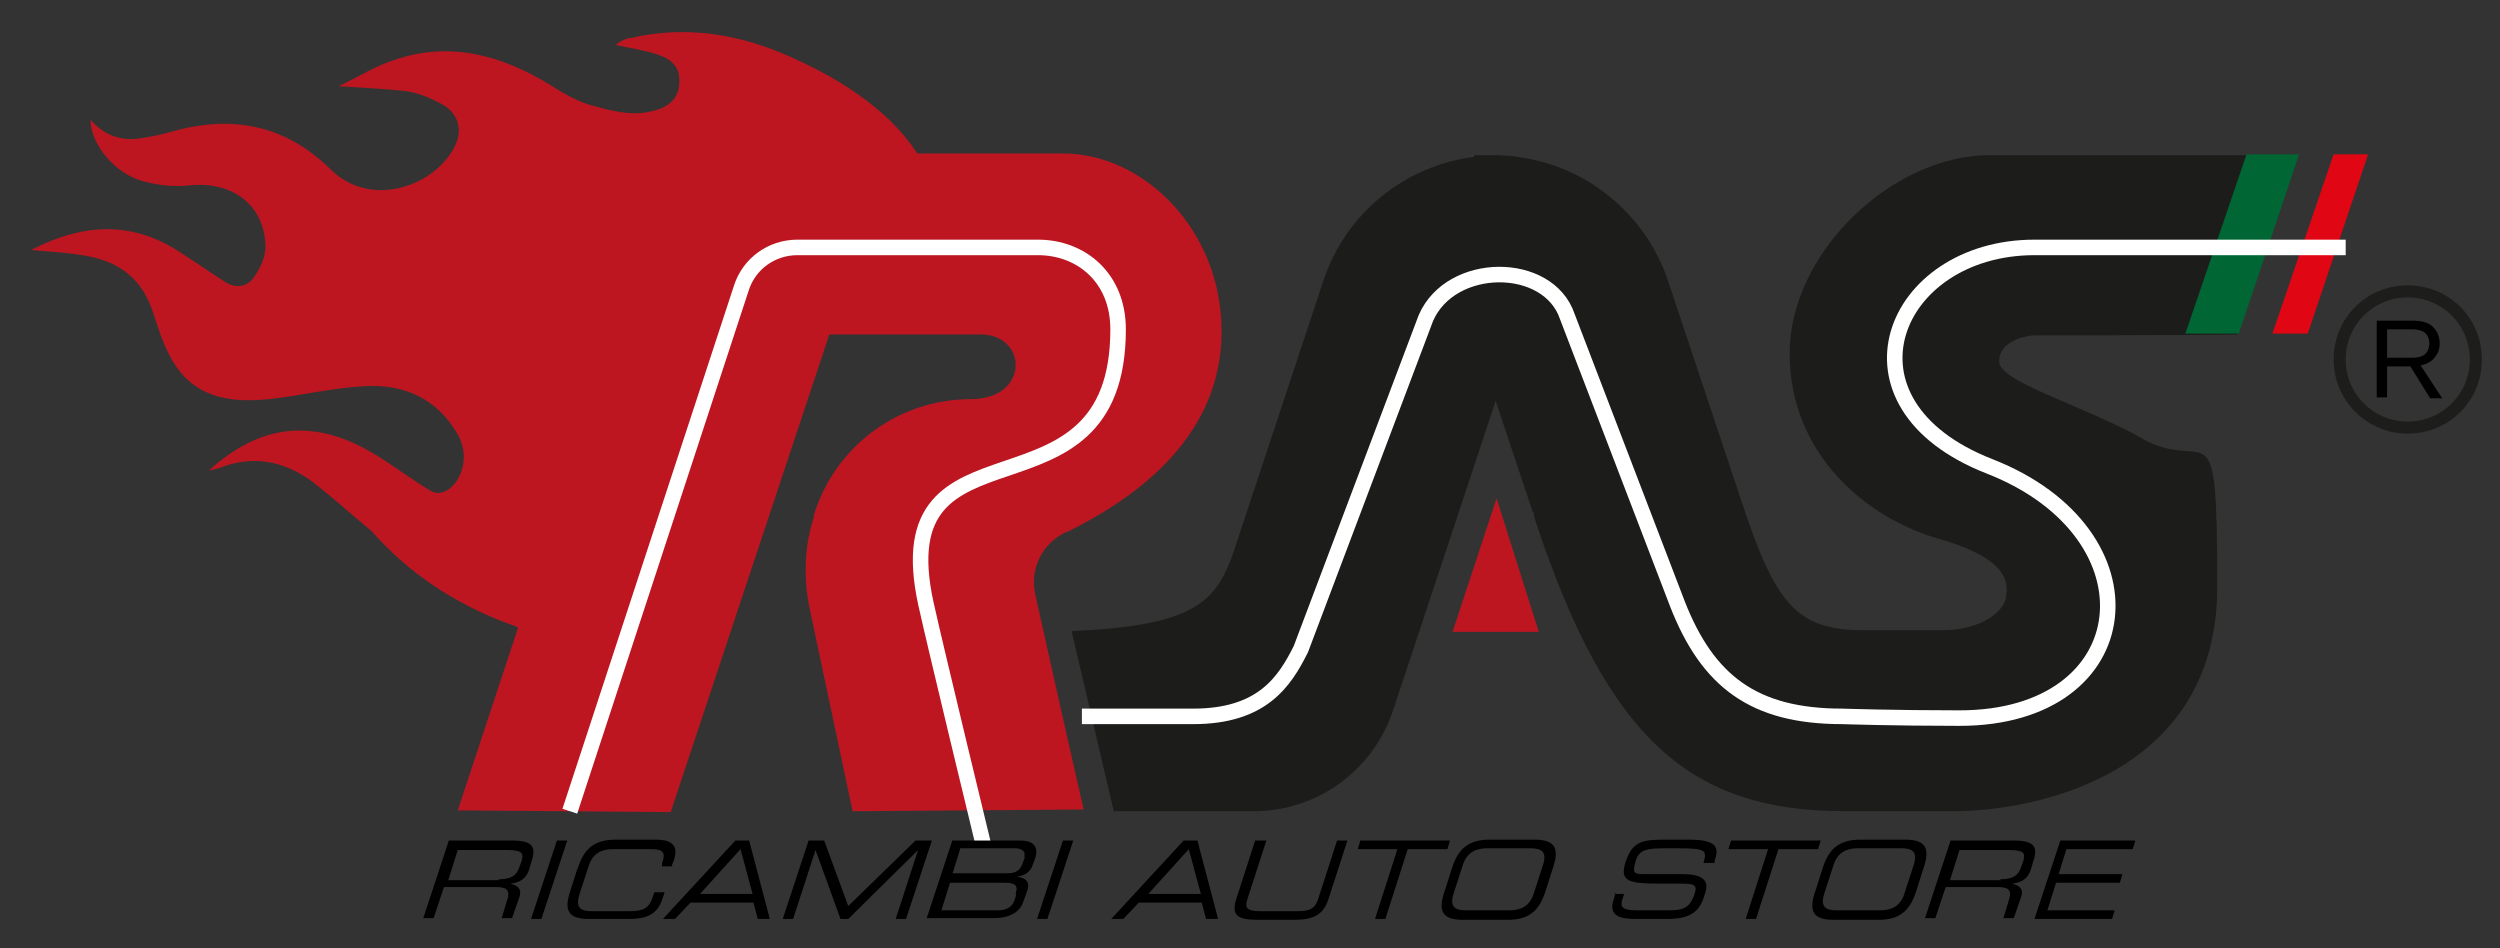 <?xml version="1.0" encoding="UTF-8"?>
<svg id="Livello_2" xmlns="http://www.w3.org/2000/svg" baseProfile="tiny" version="1.2" viewBox="0 0 290 110">
  <rect x="0" y="0" width="290" height="110" fill="#333333" stroke="none"/>
  <!-- Generator: Adobe Illustrator 29.8.2, SVG Export Plug-In . SVG Version: 2.1.1 Build 3)  -->
  <path d="M123.8,61.7c15-7.4,17.9-16.6,17.9-23.3,0-11.7-9-20.6-18.4-20.6h-16.9c-2-3.1-6.1-7.4-14.7-11.2-5.8-2.6-12-3.7-18.5-2.2-.4,0-.8.2-1.2.4-.1,0-.2.2-.6.4,1.7.4,3.3.6,4.8,1.1,1.6.5,2.7,1.4,2.6,3.2,0,1.6-.9,2.8-2.8,3.3-2.7.8-5.3,0-7.8-.7-1.5-.5-2.9-1.3-4.3-2.2-5.7-3.5-11.7-5.2-18.3-2.9-2.1.7-4,1.9-6.3,3,3,.2,5.5.3,8,.6,1.2.2,2.5.7,3.6,1.3,2.4,1.1,3,3.4,1.5,5.7-2.6,4.2-9.6,6.5-14.1,2-5.3-5.2-11.5-6.3-18.5-4.3-1.3.4-2.6.6-3.9.8-2.1.2-3.9-.5-5.4-2.2,0,2.8,2.8,6.2,6,7.1,1.8.5,3.7.7,5.5.5,5-.5,8.7,2.3,8.8,7.1,0,1.2-.6,2.5-1.3,3.5-.8,1.2-2.1,1.4-3.4.6-1.8-1.2-3.5-2.3-5.3-3.5-5.7-3.7-11.4-3.2-17.2-.2,2.2.2,4.4.3,6.5.7,3.9.7,6.5,2.8,7.7,6.7.7,2.1,1.4,4.4,2.7,6.2,2.6,3.7,6.6,4.1,10.7,3.7,3.7-.4,7.3-1.3,11-1.5,4.6-.3,8.5,1.4,10.9,5.6,2.1,3.7-1,7.9-3.2,6.5-3.7-2.2-7-5.2-11.3-6.4-5.7-1.6-10.3.4-14.4,4.1.4-.1.8-.2,1.2-.3,4-1.6,7.7-.8,11,1.7,2.3,1.8,4.4,3.7,6.7,5.6,4.4,5,9.8,8.5,16,10.8.3.1.7.2,1,.4l-7,21.2,24.7.2,18.4-55.4h17.6c5.4,0,5.7,7.5-1.2,7.5h0c-8.4,0-15.8,5.5-18.2,13.5v.2c-1.1,3.4-1.2,7-.5,10.5l5,23.6,26.8-.2s-3.3-14.5-5.6-24.9c-.7-3,.8-6,3.6-7.3Z" fill="#bd1621"/>
  <g>
    <path d="M248.6,50.9c-7.7-4.2-16.7-6.6-16.7-9s3.2-3,4.2-3,17.2,0,23.4-.1l7.1-20.8h-35.8c-11.3,0-23.2,11.3-23.2,23s8.9,19.1,17.3,21.5c8.4,2.4,8,5.3,7.8,6.8-.2,1.5-2.7,3.8-7.4,3.8h-9.2c-7.8,0-10.2-3.2-14.1-15h0s-8.5-25.5-8.5-25.5c-2.6-7.8-9.5-13.4-17.5-14.4h0c0-.1-2.3-.2-2.3-.2,0,0-.2,0-.2,0,0,0-.2,0-.2,0h-2.3v.2c-8,1-14.9,6.5-17.5,14.4l-10.4,31.4c-2,5.8-4.5,8.6-18.8,9.2l4.9,20.9h16.7s0,0,0,0c7.1-.2,13.4-4.8,15.7-11.7l11.9-35.9,4.3,12.9h.1c0,.5.2.9.3,1.3,8.4,25.2,18,33.4,35.8,33.4h12.6c9.3,0,30.6-4.1,30.6-26s-1-13-8.7-17.2Z" fill="#1c1c1b"/>
    <polygon points="253.5 38.7 259.7 38.7 266.7 17.9 260.6 17.9 253.5 38.7" fill="#063"/>
    <polygon points="263.6 38.7 267.7 38.7 274.7 17.9 270.7 17.9 263.6 38.7" fill="#e10614"/>
  </g>
  <polygon points="173.6 57.8 168.5 73.3 178.5 73.3 173.6 57.8" fill="#bd1621"/>
  <path d="M66.1,94.1l19.9-60.7c.9-2.8,3.5-4.7,6.5-4.7h27.9c5,0,9.3,3.5,9.3,9.5,0,23.7-27.3,8.8-22.3,31.8,1.1,5,6.7,28.1,6.7,28.1" fill="none" stroke="#fff" stroke-miterlimit="10" stroke-width="1.8"/>
  <path d="M125.5,83.1h12.9c8,0,10.6-4,12.5-7.8l14.5-38.4c2.9-6.7,14.2-6.7,16.4-.2l12.8,33.4c3.5,8.9,8.8,13,19.1,13,0,0,5.9.2,13.6.2,21.1,0,23.4-21.4,3.5-29.2-18.7-7.3-11.3-25.4,5.2-25.4h36.1" fill="none" stroke="#fff" stroke-miterlimit="10" stroke-width="1.8"/>
  <g>
    <path d="M52.1,97.5h7.3c2.6,0,2.8.9,2.2,2.6l-.2.7c-.4,1.3-1.3,1.6-2.2,1.7h0c1.2.3,1.3.9,1,1.7l-.8,2.3h-1.2l.6-2c.5-1.4-.2-1.6-1.3-1.6h-6l-1.2,3.6h-1.2l3-9.1ZM57.8,102c1.4,0,2.1-.4,2.4-1.3l.3-.8c.3-1,0-1.3-1.8-1.3h-5.6l-1.1,3.5h5.9Z"/>
    <path d="M64.6,97.5h1.2l-3,9.1h-1.2l3-9.1Z"/>
    <path d="M67,100.8c.7-2.3,1.9-3.4,4.4-3.4h4.7c2.2,0,2.5,1,2.1,2.3l-.3.8h-1.1v-.4c.6-1.5-.3-1.6-1.4-1.6h-4.3c-1.2,0-2.3.4-2.8,1.9l-1.1,3.4c-.5,1.6.3,1.9,1.5,1.9h4.3c1.7,0,2.3-.4,2.7-1.6l.2-.6h1.2l-.2.6c-.5,1.6-1.4,2.5-3.9,2.5h-4.7c-2.5,0-2.9-1.1-2.1-3.4l.8-2.5Z"/>
    <path d="M85.4,97.5h1.5l2.4,9.1h-1.4l-.5-1.9h-7.3l-1.8,1.9h-1.4l8.4-9.1ZM85.9,98.5l-4.7,5.2h6.1l-1.4-5.2Z"/>
    <path d="M93.7,97.5h1.9l2.8,7.6,7.8-7.6h1.9l-3,9.1h-1.2l2.6-8h0l-8.1,8h-.9l-2.9-8h0l-2.6,8h-1.2l3-9.1Z"/>
    <path d="M110.5,97.5h7.8c1.9,0,2.1,1,1.8,2l-.3.8c-.2.7-.8,1.3-1.9,1.4h0c1,.1,1.7.5,1.2,1.8l-.4,1.1c-.4,1.3-1.8,1.9-3.3,1.9h-7.9l3-9.1ZM118.8,99.4c.3-.8-.6-1-1-1h-6.4l-.9,2.9h6.4c.7,0,1.4-.2,1.7-1.1l.3-.8ZM117.8,103.7c.4-1.1-.2-1.3-1.3-1.3h-6.3l-1,3.2h6.5c1.1,0,1.7-.4,2-1.2l.2-.7Z"/>
    <path d="M123.3,97.5h1.2l-3,9.1h-1.2l3-9.1Z"/>
    <path d="M137.4,97.5h1.5l2.4,9.1h-1.4l-.5-1.9h-7.3l-1.8,1.9h-1.4l8.4-9.1ZM137.9,98.5l-4.7,5.2h6.1l-1.4-5.2Z"/>
    <path d="M145.7,97.5h1.2l-2.2,6.8c-.3.9-.2,1.4,1.5,1.4h4.3c1.7,0,2.1-.5,2.4-1.4l2.2-6.8h1.2l-2.2,6.8c-.6,1.8-1.7,2.4-4,2.4h-4.2c-2.3,0-3.1-.5-2.5-2.4l2.2-6.8Z"/>
    <path d="M162.1,98.5h-4.6l.3-1h10.4l-.3,1h-4.6l-2.6,8.1h-1.2l2.6-8.1Z"/>
    <path d="M168.4,100.8c.7-2.3,1.9-3.4,4.4-3.4h5.2c2.5,0,2.9,1.1,2.1,3.4l-.8,2.5c-.7,2.3-1.9,3.4-4.4,3.4h-5.2c-2.5,0-2.9-1.1-2.1-3.4l.8-2.5ZM179,100.3c.5-1.6-.3-1.9-1.5-1.9h-5c-1.2,0-2.3.4-2.8,1.9l-1.1,3.4c-.5,1.6.3,1.9,1.5,1.9h5c1.2,0,2.3-.4,2.8-1.9l1.1-3.4Z"/>
    <path d="M187.2,103.7h1.2l-.2.6c-.3.9,0,1.3,1.6,1.3h3.8c1.8,0,2.4-.4,2.9-1.7s0-1.4-1.5-1.4h-2.3c-3.8,0-4.9-.2-4.1-2.6s2.1-2.5,4.6-2.5h2.7c3.1,0,3.6.8,3,2.4v.3h-1.3c.4-1.4.4-1.7-2.9-1.7h-1.3c-2.4,0-3.3.1-3.7,1.6s-.1,1.4,1.8,1.4h3.6c2.4,0,3.2.7,2.7,2.2l-.2.6c-.7,2.2-2.6,2.4-4.4,2.4h-3.4c-1.8,0-3.3-.3-2.6-2.3l.2-.7Z"/>
    <path d="M205.1,98.5h-4.6l.3-1h10.4l-.3,1h-4.6l-2.6,8.1h-1.2l2.6-8.1Z"/>
    <path d="M211.4,100.8c.7-2.3,1.9-3.4,4.4-3.4h5.2c2.5,0,2.9,1.1,2.1,3.4l-.8,2.5c-.7,2.3-1.9,3.4-4.4,3.4h-5.2c-2.5,0-2.9-1.1-2.1-3.4l.8-2.5ZM222,100.3c.5-1.6-.3-1.9-1.5-1.9h-5c-1.2,0-2.3.4-2.8,1.9l-1.1,3.4c-.5,1.6.3,1.9,1.5,1.9h5c1.2,0,2.3-.4,2.8-1.9l1.1-3.4Z"/>
    <path d="M226.3,97.5h7.3c2.6,0,2.8.9,2.2,2.6l-.2.7c-.4,1.3-1.3,1.6-2.2,1.7h0c1.2.3,1.3.9,1,1.7l-.8,2.3h-1.2l.6-2c.5-1.4-.2-1.6-1.3-1.6h-6l-1.2,3.6h-1.2l3-9.1ZM232,102c1.4,0,2.1-.4,2.4-1.3l.3-.8c.3-1,0-1.3-1.8-1.3h-5.6l-1.1,3.5h5.9Z"/>
    <path d="M238.8,97.5h8.9l-.3,1h-7.7l-.9,2.9h7.4l-.3,1h-7.4l-1,3.2h7.8l-.3,1h-9l3-9.1Z"/>
  </g>
  <g>
    <path d="M279.3,50.3c-4.7,0-8.6-3.8-8.6-8.6s3.8-8.6,8.6-8.6,8.6,3.8,8.6,8.6-3.8,8.6-8.6,8.6ZM279.3,34.5c-4,0-7.2,3.2-7.2,7.2s3.2,7.2,7.2,7.2,7.2-3.2,7.2-7.2-3.2-7.2-7.2-7.2Z" fill="#1d1d1b"/>
    <path d="M276.9,42.4v3.7h-1.2v-8.9h4.2c1,0,1.8.2,2.3.7.5.5.8,1.1.8,1.9s-.2,1.2-.6,1.7c-.4.5-.9.7-1.6.9l2.5,3.8h-1.4l-2.3-3.7h-2.8ZM281.8,39.8c0-.5-.2-.9-.5-1.2-.4-.3-.9-.4-1.5-.4h-2.9v3.3h2.9c.6,0,1.1-.1,1.5-.4.3-.3.5-.7.5-1.3Z"/>
  </g>
</svg>